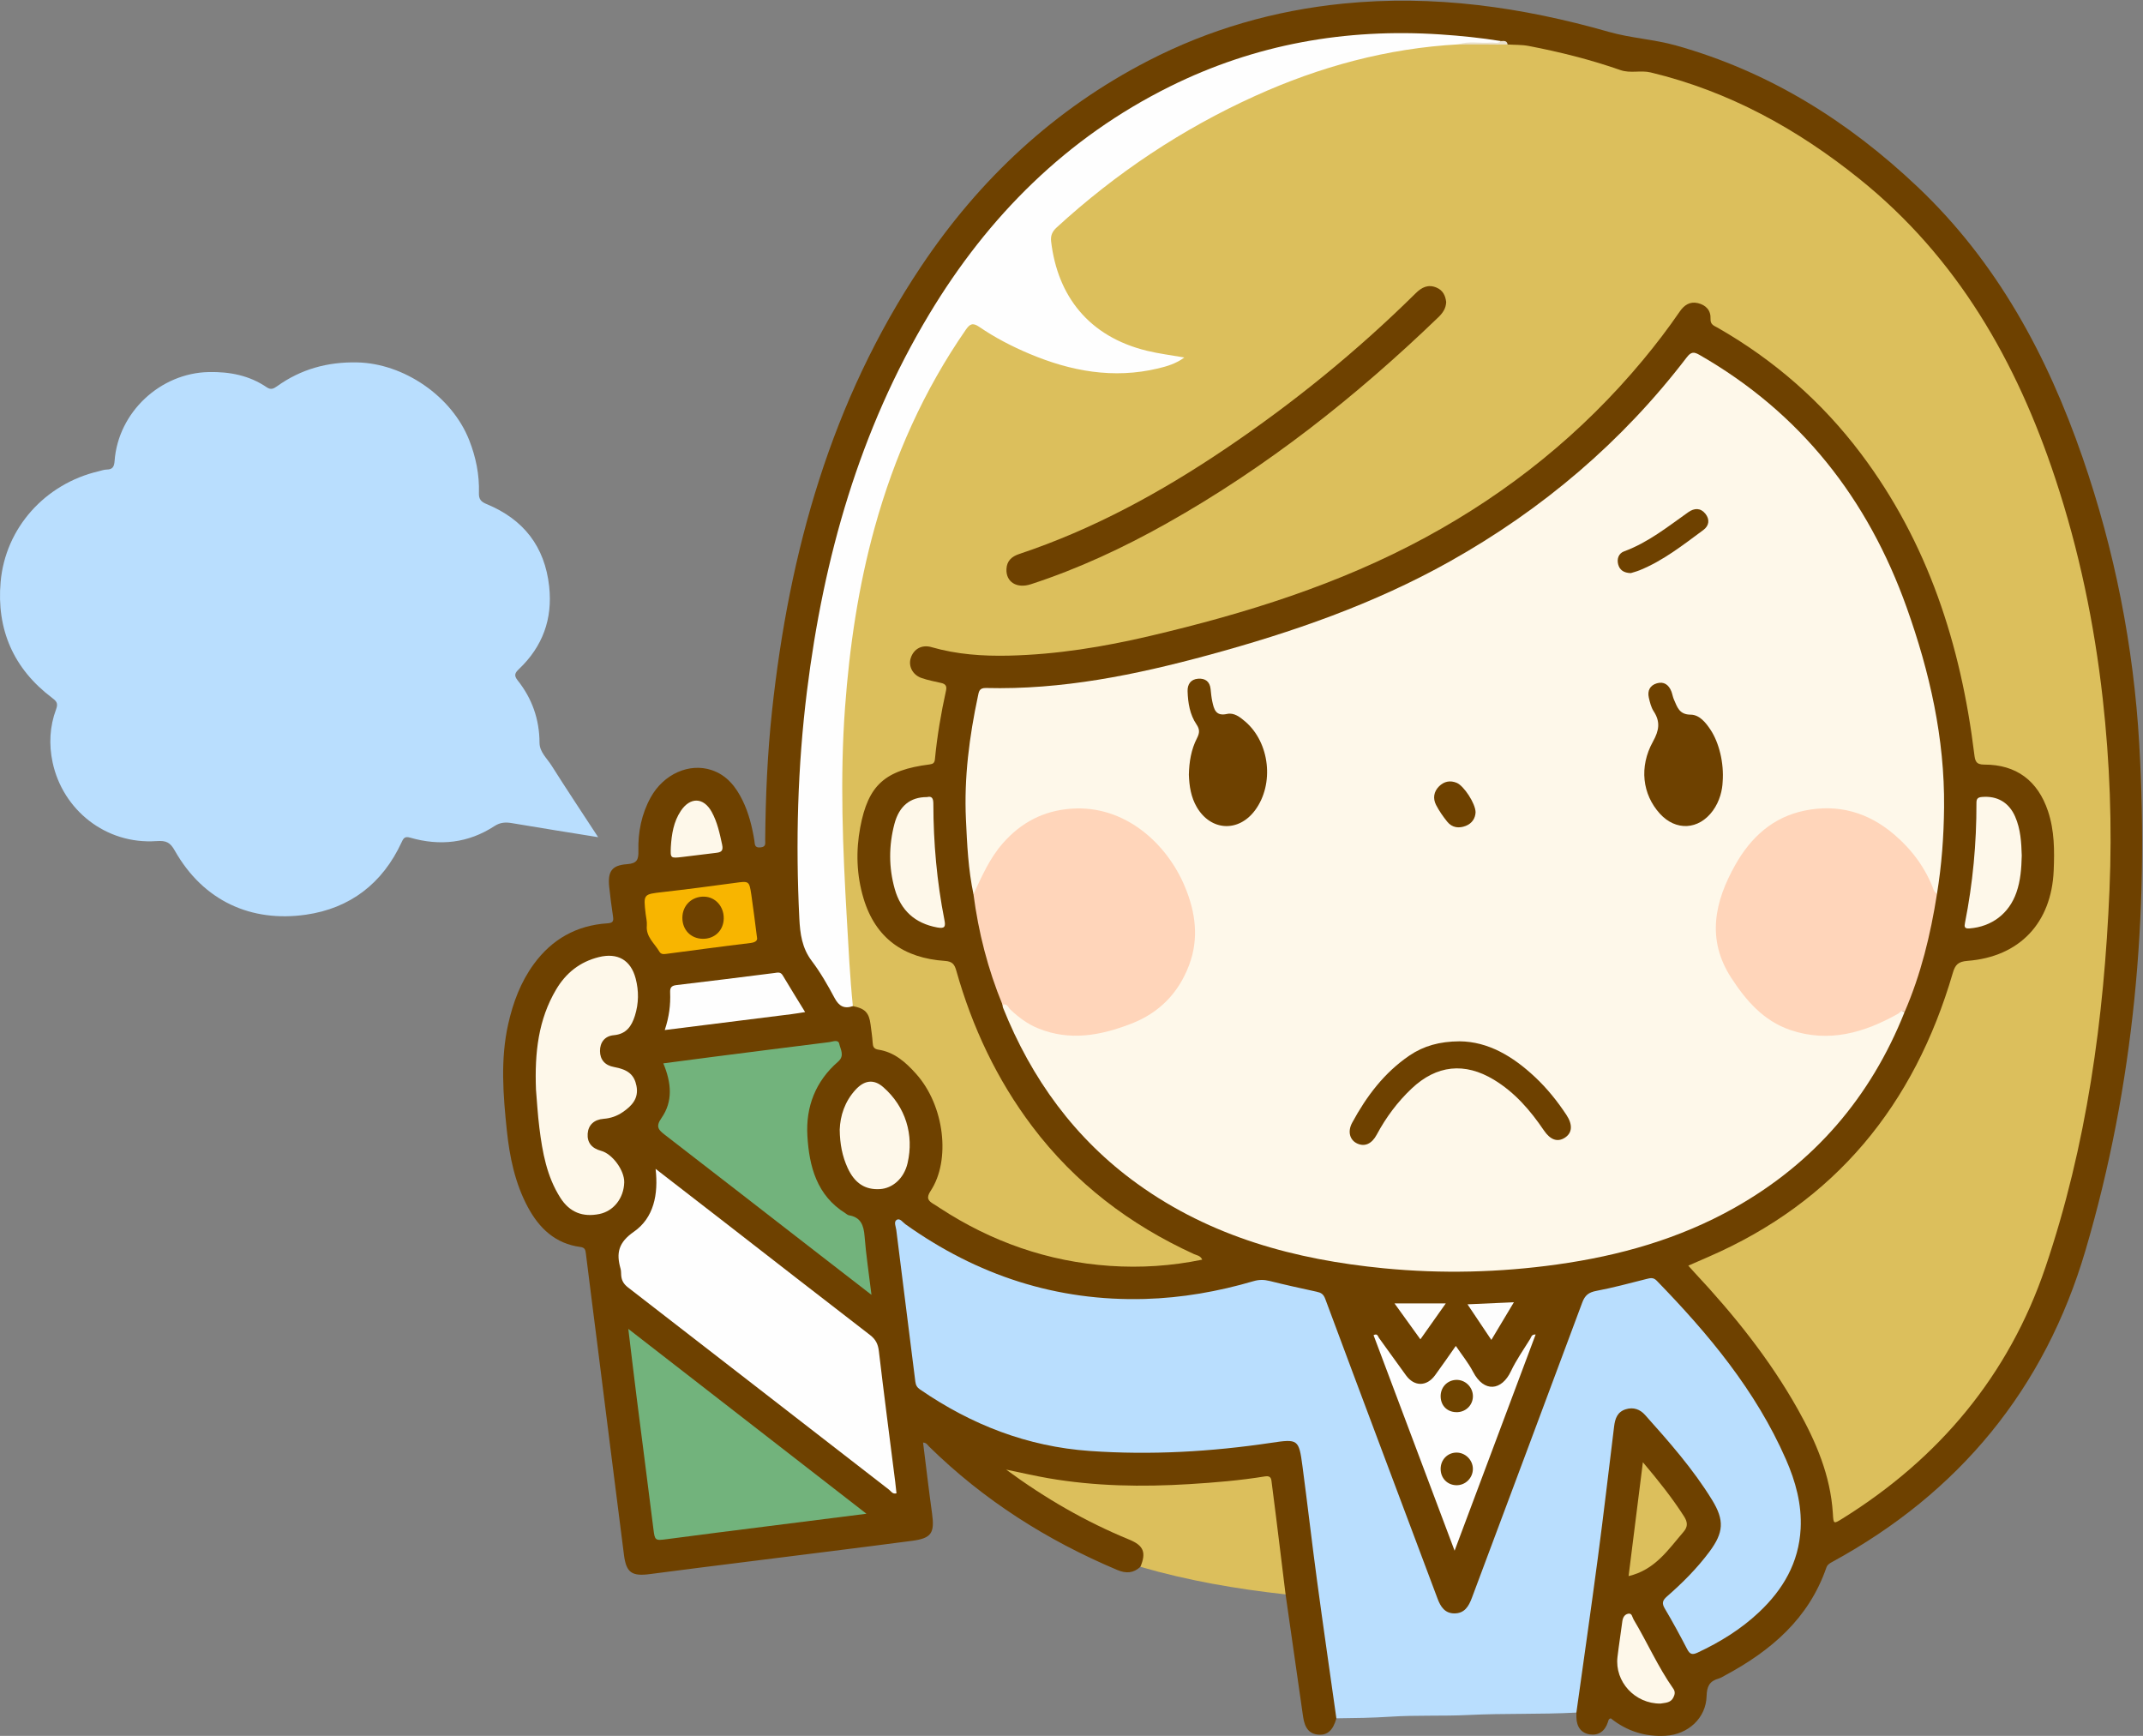 <?xml version="1.0" encoding="UTF-8"?>
<!DOCTYPE svg PUBLIC "-//W3C//DTD SVG 1.1//EN" "http://www.w3.org/Graphics/SVG/1.1/DTD/svg11.dtd">
<svg version="1.1" xmlns="http://www.w3.org/2000/svg" xmlns:xlink="http://www.w3.org/1999/xlink" x="0" y="0" width="1105" height="895" viewBox="0, 0, 1105, 895">
  <rect x="0" y="0" width="1105" height="895" fill="#808080" stroke="none"/>
  <defs>
    <clipPath id="Clip_1">
      <path d="M-0,0.337 L1104.55,0.337 L1104.55,894.94 L-0,894.94 z"/>
    </clipPath>
  </defs>
  <g id="Layer_1">
    <g clip-path="url(#Clip_1)">
      <path d="M588.024,807.828 C584.426,811.12 580.677,811.373 576.114,809.45 C539.849,794.172 507.196,773.447 479.053,745.804 C478.273,745.038 477.757,743.825 475.966,743.763 C477.507,756.023 478.917,768.195 480.598,780.329 C481.981,790.318 480.349,793.092 470.399,794.403 C442.847,798.033 415.26,801.409 387.688,804.889 C370.183,807.098 352.668,809.236 335.179,811.56 C325.89,812.795 322.925,810.932 321.742,801.723 C317.102,765.572 312.594,729.404 308.028,693.243 C306.047,677.557 304.017,661.877 302.084,646.186 C301.855,644.331 301.528,643.218 299.293,642.925 C286.408,641.237 278.076,633.352 272.191,622.403 C265.537,610.022 262.765,596.468 261.328,582.715 C259.425,564.507 257.972,546.224 262.038,528.052 C264.53,516.912 268.456,506.368 275.232,497.086 C284.607,484.243 297.279,477.082 313.173,476.055 C316.037,475.87 316.453,474.96 316.098,472.538 C315.35,467.433 314.638,462.317 314.12,457.184 C313.326,449.306 315.434,446.115 323.335,445.553 C328.577,445.179 329.288,443.127 329.177,438.574 C328.944,428.977 330.811,419.685 335.495,411.168 C342.136,399.093 355.414,393.155 367.008,397.064 C374.815,399.696 379.49,405.688 382.929,412.746 C386.083,419.218 387.803,426.172 388.961,433.254 C389.28,435.206 388.897,437.22 392.147,436.911 C395.144,436.627 394.542,434.712 394.558,433.01 C394.764,410.859 395.695,388.745 398.064,366.711 C406.892,284.632 428.537,206.768 474.954,137.366 C505.097,92.296 543.702,56.232 592.15,31.278 C623.684,15.036 657.215,5.407 692.51,1.865 C739.237,-2.824 784.718,3.626 829.623,16.445 C840.9,19.664 852.838,20.258 864.231,23.453 C912.083,36.87 952.817,62.315 988.672,96.257 C1029.7,135.099 1055.58,183.122 1073.82,235.825 C1090.39,283.741 1100.16,333.072 1103.07,383.643 C1108.16,472.082 1100.43,559.373 1075.39,644.517 C1054.35,716.067 1010.18,769.696 944.548,805.417 C943.173,806.165 942.233,806.779 941.671,808.397 C932.584,834.562 913.175,851.072 889.672,863.711 C888.502,864.34 887.356,865.113 886.1,865.462 C881.459,866.752 880.098,869.579 879.98,874.443 C879.702,885.835 870.426,894.269 858.8,894.926 C848.172,895.526 838.781,892.491 830.591,885.957 C829.417,886.172 829.363,887.029 829.113,887.815 C827.594,892.577 824.33,894.832 819.884,894.243 C815.493,893.662 812.959,890.507 812.843,885.469 C812.824,884.639 812.838,883.809 812.837,882.979 C811.474,881.138 812.139,879.148 812.415,877.19 C818.422,834.649 824.035,792.056 829.306,749.418 C829.898,744.63 830.375,739.82 830.953,735.028 C831.481,730.648 833.222,727.003 837.825,725.491 C842.342,724.006 846.14,725.508 849.157,728.751 C862.449,743.039 875.181,757.812 885.196,774.646 C890.081,782.858 889.571,791.2 883.843,799.022 C877.522,807.653 870.534,815.706 862.288,822.542 C859.425,824.915 858.969,827.126 860.675,830.29 C863.837,836.155 867.126,841.948 870.343,847.782 C871.815,850.453 873.684,851.407 876.467,850.011 C895.733,840.349 913.017,828.371 922.315,807.99 C928.933,793.484 928.138,778.419 923.512,763.538 C918.474,747.331 910.236,732.629 900.772,718.66 C887.664,699.314 872.959,681.248 856.418,664.688 C853.253,661.52 850.311,660.267 845.804,661.759 C839.331,663.903 832.63,665.461 825.862,666.388 C820.796,667.082 818.133,669.542 816.324,674.396 C797.763,724.194 779.111,773.958 760.396,823.698 C759.927,824.945 759.553,826.235 758.916,827.41 C757.026,830.896 754.168,832.974 750.129,833.052 C746.254,833.127 743.46,831.197 741.614,827.895 C739.737,824.538 738.544,820.881 737.195,817.296 C719.244,769.582 701.454,721.807 683.5,674.094 C681.86,669.735 679.352,667.961 674.847,666.539 C658.931,661.514 643.732,662.752 627.445,666.329 C569.724,679.005 516.395,667.398 467.913,633.581 C466.74,632.763 465.734,631.482 464.073,631.648 C463.131,632.509 463.48,633.555 463.599,634.49 C466.741,659.27 469.929,684.045 473.032,708.831 C473.514,712.68 475.227,715.089 478.36,717.238 C504.264,735.011 532.744,744.712 564.196,746.741 C595.456,748.757 626.396,746.84 657.26,742.147 C658.909,741.896 660.548,741.608 662.223,741.608 C668.196,741.607 671.62,744.53 672.334,750.385 C677.051,789.064 682.222,827.683 687.509,866.287 C688.187,871.237 689.02,876.166 689.595,881.131 C689.785,882.772 690.272,884.44 689.076,885.928 C687.407,892.075 684.493,894.718 679.794,894.345 C675.193,893.98 672.769,891.09 671.912,885.082 C668.913,864.065 665.893,843.051 662.88,822.036 C659.482,815.804 660.009,808.778 659.024,802.092 C657.372,790.892 655.962,779.651 654.637,768.403 C654.021,763.171 653.525,762.672 648.354,763.387 C624.217,766.728 599.956,768.07 575.623,767.247 C558.156,766.657 540.8,764.743 524.356,760.134 C531.757,765.047 539.499,770.339 547.601,775.055 C558.846,781.599 570.479,787.377 582.493,792.378 C584.659,793.28 586.757,794.276 588.359,796.072 C591.844,799.976 591.726,804.198 588.024,807.828" fill="#6E4100"/>
      <path d="M308.422,431.637 C292.937,429.132 278.398,426.852 263.891,424.38 C260.617,423.822 257.878,424.006 254.952,425.916 C241.46,434.721 226.822,436.302 211.51,431.883 C208.845,431.114 208.109,432.01 207.134,434.131 C197.352,455.415 180.563,468.338 157.71,471.605 C129.663,475.615 104.893,464.67 90.14,438.579 C87.716,434.292 85.748,433.306 80.671,433.656 C54.458,435.466 32.358,417.517 27.132,393.11 C25.137,383.792 25.617,374.542 28.942,365.654 C30.145,362.441 28.957,361.386 26.718,359.694 C6.918,344.731 -1.827,324.481 0.316,300.077 C2.773,272.099 23.32,249.477 50.703,243.016 C52.156,242.673 53.615,242.104 55.075,242.093 C58.169,242.071 58.883,240.464 59.085,237.678 C60.911,212.559 82.68,192.288 107.709,191.822 C118.509,191.621 128.547,193.545 137.547,199.681 C139.629,201.101 141.061,200.434 142.851,199.15 C155.167,190.313 168.882,186.545 184.089,186.846 C208.168,187.322 233.01,204.238 241.941,226.942 C245.386,235.699 247.239,244.767 246.947,254.165 C246.847,257.377 247.994,258.693 250.907,259.894 C269.879,267.718 280.91,281.698 283.168,302.334 C285.01,319.163 279.784,333.385 267.55,345.001 C265.535,346.914 264.893,348.235 266.868,350.716 C274.345,360.115 278.151,370.834 278.192,382.955 C278.208,387.686 282.009,390.933 284.356,394.647 C291.985,406.722 299.912,418.609 308.422,431.637" fill="#B9DEFE"/>
    </g>
    <path d="M689.076,885.928 C685.732,862.201 682.278,838.488 679.078,814.741 C676.433,795.115 674.19,775.436 671.577,755.806 C669.753,742.102 669.287,741.827 655.588,743.872 C624.534,748.508 593.404,750.296 561.996,748.099 C529.682,745.838 500.873,734.565 474.424,716.406 C472.91,715.367 472.214,714.245 471.986,712.408 C468.74,686.316 465.385,660.238 462.152,634.144 C461.939,632.424 460.751,629.999 462.299,628.983 C464.051,627.834 465.47,630.2 466.872,631.2 C503.833,657.551 544.84,671.006 590.373,669.718 C609.416,669.179 628.091,665.902 646.37,660.537 C649.217,659.702 651.778,659.716 654.637,660.435 C662.696,662.46 670.823,664.222 678.943,665.995 C681.161,666.479 682.408,667.172 683.36,669.729 C702.54,721.28 721.944,772.747 741.256,824.248 C742.83,828.446 745.05,831.85 749.981,831.838 C755.148,831.826 757.307,828.226 758.941,823.853 C777.894,773.102 796.974,722.398 815.838,671.613 C817.251,667.809 819.175,666.302 823.109,665.559 C831.755,663.927 840.274,661.609 848.817,659.458 C850.825,658.953 852.468,658.455 854.238,660.276 C880.936,687.752 905.322,716.912 920.879,752.413 C925.851,763.761 929.125,775.573 928.465,788.201 C927.549,805.714 919.375,819.601 906.947,831.283 C897.654,840.019 886.921,846.644 875.372,852.041 C872.627,853.324 871.351,852.957 869.964,850.289 C866.284,843.208 862.48,836.18 858.411,829.317 C856.786,826.577 857.274,825.091 859.536,823.116 C867.574,816.099 875.107,808.561 881.489,799.966 C888.795,790.125 889.224,783.812 882.817,773.372 C873.019,757.407 860.665,743.408 848.233,729.506 C845.698,726.67 842.281,725.346 838.285,726.598 C833.883,727.977 832.776,731.489 832.285,735.485 C829.527,757.952 826.916,780.439 823.945,802.878 C820.406,829.6 816.553,856.28 812.837,882.978 C794.281,883.971 775.675,883.303 757.145,884.219 C743.707,884.884 730.274,884.219 716.885,885.098 C707.61,885.707 698.35,885.823 689.076,885.928" fill="#B9DEFE"/>
    <path d="M588.024,807.828 C591.148,800.411 589.666,796.823 582.309,793.804 C559.926,784.618 539.124,772.652 518.797,757.701 C526.74,759.335 533.647,760.953 540.626,762.155 C564.675,766.296 588.882,766.682 613.19,765.193 C626.304,764.39 639.374,763.301 652.337,761.195 C655.62,760.661 655.524,762.892 655.762,764.704 C657.256,776.066 658.634,787.443 660.039,798.816 C660.996,806.555 661.934,814.296 662.88,822.036 C637.559,819.245 612.526,814.936 588.024,807.828" fill="#DCBF5C"/>
    <path d="M777.38,22.933 C781.009,23.167 784.712,23.02 788.256,23.7 C804.272,26.777 820.095,30.731 835.488,36.115 C840.765,37.961 845.908,36.09 851.188,37.359 C891.487,47.048 926.701,66.45 958.787,92.244 C1009.26,132.817 1039.79,186.325 1059.8,246.761 C1072.03,283.685 1079.9,321.518 1084.23,360.168 C1087.91,393.01 1089.12,425.939 1087.72,458.891 C1084.92,525.117 1076.01,590.562 1054.66,653.488 C1035.81,709.031 999.904,751.924 950.023,782.951 C945.338,785.866 945.426,785.788 945.074,780.181 C943.854,760.764 936.419,743.376 927.072,726.719 C912.476,700.712 893.918,677.656 873.601,655.949 C872.709,654.996 871.852,654.01 870.537,652.549 C874.164,650.965 877.42,649.531 880.685,648.118 C946.388,619.666 987.078,569.609 1006.92,501.67 C1008.17,497.388 1009.69,495.779 1014.51,495.405 C1041.36,493.323 1057.82,475.828 1058.95,448.839 C1059.38,438.505 1059.36,428.214 1056.01,418.206 C1050.77,402.552 1039.69,394.163 1023.14,394.213 C1018.8,394.226 1018.42,392.21 1018.01,388.888 C1011.07,332.487 994.162,279.809 959.537,233.859 C939.432,207.178 914.772,185.626 885.78,169.024 C883.99,167.999 881.854,167.461 882.008,164.46 C882.236,160.016 879.651,157.264 875.44,156.276 C871.323,155.309 868.377,157.354 866.14,160.615 C860.202,169.272 853.84,177.6 847.127,185.674 C815.756,223.406 778.245,253.626 735.195,277.007 C690.381,301.346 642.18,316.343 592.802,327.929 C568.963,333.522 544.855,337.466 520.292,338.033 C506.75,338.346 493.363,337.426 480.264,333.645 C475.358,332.228 471.13,334.578 469.621,339.249 C468.277,343.408 470.55,347.966 475.156,349.564 C478.44,350.703 481.899,351.354 485.302,352.128 C487.485,352.625 488.322,353.669 487.806,356.014 C485.234,367.712 483.214,379.508 482.078,391.438 C481.899,393.316 481.157,393.889 479.334,394.123 C456.295,397.075 447.672,404.725 443.567,426.569 C441.268,438.809 441.655,451.122 445.246,463.132 C451.461,483.915 466.196,494.008 487.229,495.429 C491.129,495.692 492.195,497.264 493.101,500.468 C501.325,529.579 513.977,556.553 532.259,580.769 C554.323,609.993 582.53,631.429 615.69,646.597 C617.1,647.242 618.928,647.303 619.909,649.454 C604.032,652.731 588.187,653.752 572.284,652.666 C540.404,650.489 511.174,640.238 484.46,622.746 C483.485,622.108 482.528,621.436 481.519,620.854 C478.543,619.136 477.463,617.64 479.87,613.996 C490.237,598.3 487.155,570.09 472.291,553.564 C466.943,547.618 461.161,542.464 452.95,541.193 C450.521,540.816 450.103,539.618 449.969,537.545 C449.765,534.397 449.282,531.264 448.88,528.13 C448.109,522.106 445.994,519.939 439.765,518.73 C438.426,517.554 437.851,516.021 437.789,514.294 C437.38,502.989 436.348,491.722 435.602,480.44 C434.349,461.517 433.922,442.561 432.932,423.629 C432.317,411.848 432.136,400.007 433.352,388.192 C434.22,379.757 433.936,371.251 434.537,362.768 C437.904,315.22 447.167,269.069 466,225.083 C474.09,206.187 483.994,188.279 495.539,171.277 C499.986,164.728 500.859,164.487 507.463,168.566 C524.638,179.173 542.734,187.594 562.983,189.951 C577.925,191.691 592.885,191.651 607.094,184.951 C590.341,183.142 574.617,178.93 561.736,167.494 C549.029,156.211 542.716,141.69 540.717,125.075 C540.263,121.305 541.769,118.481 544.569,115.858 C567.818,94.083 593.743,76.043 621.595,60.752 C648.596,45.928 676.966,34.505 707.117,27.809 C722.259,24.446 737.549,22.08 753.096,21.593 C759.757,21.642 766.414,21.435 773.059,21.997 C774.555,22.124 776.062,22.047 777.38,22.933" fill="#DCBF5C"/>
    <path d="M501.955,461.022 C499.248,448.28 498.662,435.318 498.064,422.369 C497.076,400.938 499.802,379.848 504.251,358.938 C504.719,356.737 504.851,354.629 508.357,354.719 C547.526,355.73 585.467,347.968 622.961,337.79 C666.18,326.058 708.355,311.484 747.615,289.443 C795.406,262.612 836.381,227.861 869.711,184.285 C872.036,181.244 873.478,181.351 876.382,183.018 C928.49,212.916 963.138,257.164 983.158,313.272 C995.022,346.519 1002.77,380.638 1002.43,416.199 C1002.28,431.188 1001.2,446.12 998.755,460.929 C995.817,460.881 995.623,458.273 994.781,456.452 C989.271,444.545 981.377,434.559 970.473,427.258 C947.123,411.623 919.247,415.885 901.776,437.917 C892.138,450.072 886.293,463.883 886.303,479.729 C886.307,487.241 888.353,494.247 892.104,500.672 C897.529,509.963 904.332,518.113 913.172,524.402 C925.944,533.486 940.057,534.292 954.74,530.847 C962.867,528.94 970.774,526.351 977.863,521.719 C979.929,520.369 979.999,520.476 982.015,521.902 C964.542,565.687 935.535,599.504 894.424,622.689 C865.943,638.753 835.031,647.457 802.819,651.949 C773.186,656.082 743.468,656.811 713.68,653.921 C667.813,649.471 624.41,637.726 586.428,610.326 C554.185,587.067 531.844,556.182 517.166,519.493 C516.985,519.042 516.999,518.512 516.922,518.019 C516.756,517.223 517.008,516.738 517.892,516.845 C519.304,517.015 520.315,517.928 521.245,518.87 C533.87,531.668 549.226,534.7 566.294,531.394 C582.994,528.159 597.752,521.698 607.272,506.529 C616.068,492.513 616.776,477.699 611.553,462.433 C606.084,446.448 596.416,433.559 581.662,425.025 C560.827,412.974 533.911,416.694 518.235,435.545 C512.873,441.993 508.384,448.924 505.418,456.824 C504.791,458.495 504.646,460.909 501.955,461.022" fill="#FEF8EA"/>
    <path d="M751.993,22.875 C715.332,24.883 680.538,34.366 647.221,49.449 C609.473,66.538 575.417,89.258 544.864,117.267 C542.485,119.447 541.64,121.532 542.005,124.6 C545.319,152.492 561.283,173.527 591.454,180.867 C597.573,182.356 603.869,183.118 610.67,184.318 C606.415,187.505 601.752,188.861 597.088,189.971 C574.125,195.44 552.2,191.413 530.86,182.428 C521.79,178.609 513.059,174.088 504.951,168.545 C501.561,166.227 500.094,166.992 498.002,170.008 C476.352,201.238 461.136,235.412 451.024,271.946 C442.611,302.339 438.035,333.339 435.727,364.768 C433.051,401.211 434.557,437.568 436.67,473.95 C437.538,488.89 438.245,503.836 439.766,518.729 C435.311,520.279 432.591,518.779 430.336,514.55 C426.82,507.958 423.067,501.39 418.572,495.449 C413.527,488.781 412.548,481.418 412.158,473.517 C410.225,434.36 411.262,395.303 416.089,356.393 C424.629,287.554 443.165,221.827 479.149,161.971 C509.548,111.404 549.993,71.012 603.302,44.565 C647.234,22.77 693.872,14.527 742.693,17.751 C753.167,18.443 763.579,19.5 773.935,21.18 C773.239,23.714 771.203,22.35 769.831,22.433 C763.894,22.792 757.925,22.043 751.993,22.875" fill="#FEFEFE"/>
    <path d="M501.955,461.022 C506.228,451.886 510.224,442.651 516.998,434.885 C526.424,424.079 538.046,417.983 552.343,416.944 C579.849,414.944 601.529,434.693 610.886,456.948 C616.47,470.227 618.343,483.789 613.125,497.62 C607.678,512.058 597.696,522.25 583.281,527.811 C567.616,533.854 551.747,536.897 535.356,530.219 C529.85,527.975 525.284,524.57 521.019,520.55 C519.893,519.489 519.298,517.186 516.922,518.02 C509.38,499.69 504.503,480.662 501.955,461.022" fill="#FFD5BA"/>
    <path d="M982.015,521.902 C980.499,520.265 979.785,522.058 978.755,522.638 C961.243,532.492 942.934,537.811 923.039,531.008 C909.316,526.316 900.251,515.823 892.659,504.113 C879.801,484.28 884.115,464.743 894.839,445.799 C902.838,431.669 914.144,421.251 930.639,417.907 C947.915,414.405 963.277,418.85 976.576,430.152 C985.826,438.013 992.93,447.565 997.176,459.083 C997.438,459.796 998.216,460.317 998.755,460.929 C995.469,481.883 990.486,502.371 982.015,521.902" fill="#FFD5BA"/>
    <path d="M338.042,602.635 C350.132,611.991 361.699,620.92 373.243,629.878 C398.365,649.373 423.443,668.925 448.637,688.325 C451.528,690.552 452.74,692.966 453.167,696.585 C455.814,719.056 458.759,741.492 461.596,763.941 C461.845,765.912 462.033,767.89 462.256,769.923 C460.23,770.489 459.472,768.871 458.434,768.068 C413.55,733.306 368.706,698.49 323.8,663.756 C321.635,662.081 320.502,660.189 320.311,657.575 C320.226,656.413 320.292,655.201 319.977,654.1 C317.685,646.077 318.843,640.627 326.836,635.067 C337.11,627.921 339.561,615.802 338.042,602.635" fill="#FEFEFE"/>
    <path d="M449.36,667.598 C439.642,660.079 431.121,653.497 422.611,646.9 C396.047,626.307 369.509,605.68 342.896,585.15 C339.608,582.614 337.889,580.967 341.059,576.455 C347.102,567.855 346.208,558.24 342.024,548.251 C350.667,547.117 358.956,546.005 367.252,544.944 C387.351,542.374 407.451,539.806 427.559,537.308 C429.359,537.084 432.213,535.744 432.745,538.18 C433.376,541.068 435.659,544.325 432.141,547.375 C420.524,557.448 415.424,570.647 416.318,585.644 C417.261,601.443 421.143,616.351 435.974,625.573 C436.54,625.925 437.083,626.465 437.695,626.568 C443.911,627.605 445.362,631.769 445.808,637.427 C446.561,647.004 448.015,656.526 449.36,667.598" fill="#72B37C"/>
    <path d="M446.766,780.459 C428.751,782.737 412.181,784.826 395.613,786.929 C378.327,789.124 361.034,791.265 343.764,793.574 C337.839,794.366 337.658,794.241 336.947,788.518 C334.162,766.121 331.219,743.744 328.386,721.353 C326.912,709.713 325.545,698.059 323.977,685.152 C365.188,717.14 405.486,748.419 446.766,780.459" fill="#72B37C"/>
    <path d="M276.372,561.843 C275.631,542.655 277.591,525.651 286.764,510.162 C291.829,501.611 299.033,495.89 308.783,493.465 C318.4,491.072 325.252,494.929 327.762,504.488 C329.443,510.887 329.376,517.31 327.383,523.686 C325.674,529.15 322.877,533.16 316.502,533.728 C311.78,534.149 309.342,537.509 309.375,541.917 C309.408,546.31 311.902,549.285 316.581,550.124 C323.936,551.444 327.056,554.197 328.181,559.859 C329.47,566.343 325.78,570.202 321.032,573.437 C318.117,575.423 314.883,576.563 311.282,576.836 C306.265,577.217 303.337,580.083 303.025,584.488 C302.702,589.029 305.065,592.043 309.975,593.358 C315.778,594.911 322.024,603.442 321.871,609.605 C321.667,617.763 316.385,624.437 309.061,625.92 C300.43,627.668 293.69,625.022 288.916,617.526 C281.93,606.555 279.704,594.136 278.128,581.569 C277.24,574.483 276.847,567.334 276.372,561.843" fill="#FEF8EA"/>
    <path d="M791.822,688.041 C778.025,724.845 764.31,761.431 750.035,799.511 C735.793,761.64 722.02,725.017 708.249,688.399 C710.285,687.299 710.484,689.043 711.015,689.768 C715.737,696.211 720.309,702.765 725.048,709.196 C729.302,714.969 735.649,714.924 739.931,709.1 C743.477,704.278 746.855,699.334 750.665,693.937 C753.777,698.546 757.142,702.656 759.546,707.267 C765.249,718.207 774.334,717.014 779.08,706.989 C781.841,701.158 785.628,695.809 789.029,690.289 C789.558,689.432 789.609,687.95 791.822,688.041" fill="#FEFEFE"/>
    <path d="M432.986,582.434 C433.239,575.258 435.581,567.958 441.074,561.928 C445.702,556.848 450.583,556.256 455.456,560.526 C466.984,570.629 471.354,585.117 467.974,599.692 C466.133,607.631 460.225,612.681 453.735,613.078 C446.119,613.545 440.709,610.092 437.064,602.154 C434.33,596.201 433.074,589.879 432.986,582.434" fill="#FEF8EA"/>
    <path d="M1042.48,441.109 C1042.33,447.808 1041.84,454.088 1039.74,460.121 C1035.94,471.06 1027,477.787 1015.54,478.683 C1012.86,478.892 1012.82,477.75 1013.21,475.814 C1017.26,455.393 1019.18,434.764 1019.12,413.952 C1019.11,411.894 1019.75,411.091 1021.94,410.904 C1029.82,410.23 1035.83,413.662 1039.06,421 C1041.93,427.537 1042.28,434.495 1042.48,441.109" fill="#FEF8EA"/>
    <path d="M342.768,531.071 C345.035,524.291 345.812,518.047 345.548,511.692 C345.448,509.268 346.147,508.2 348.79,507.892 C365.635,505.928 382.459,503.786 399.286,501.668 C400.942,501.459 402.441,500.937 403.601,502.891 C407.313,509.148 411.171,515.319 415.147,521.808 C412.521,522.214 410.399,522.594 408.262,522.863 C386.682,525.578 365.098,528.275 342.768,531.071" fill="#FEFEFE"/>
    <path d="M390.316,483.222 C390.694,484.73 389.869,485.85 386.921,486.201 C372.426,487.928 357.962,489.92 343.486,491.809 C342.148,491.984 340.847,492.088 339.996,490.632 C337.48,486.327 332.982,483.038 333.523,477.176 C333.702,475.235 333.151,473.224 332.922,471.246 C331.726,460.914 331.743,461.069 341.784,459.927 C354.144,458.522 366.482,456.907 378.808,455.227 C386.245,454.214 386.322,454.067 387.414,461.345 C388.449,468.234 389.257,475.158 390.316,483.222" fill="#F8B500"/>
    <path d="M477.993,410.963 C480.516,410.333 481.258,411.6 481.263,414.423 C481.303,434.558 483.069,454.546 486.975,474.314 C487.644,477.702 487.252,478.921 483.247,478.18 C471.729,476.05 464.468,469.356 461.354,458.326 C458.227,447.251 458.263,435.986 461.182,424.85 C463.61,415.584 469.338,410.927 477.993,410.963" fill="#FEF8EA"/>
    <path d="M847.122,753.9 C855.158,763.396 862.175,772.213 868.292,781.741 C870.155,784.642 870.485,787.017 868.091,789.782 C860.216,798.879 853.513,809.357 839.749,812.61 C842.199,793.106 844.599,773.989 847.122,753.9" fill="#DCBF5C"/>
    <path d="M856.181,878.334 C842.966,878.442 832.538,866.994 834.024,854.323 C834.739,848.224 835.734,842.159 836.504,836.066 C836.76,834.041 837.602,832.392 839.558,831.999 C841.555,831.597 841.618,833.785 842.309,834.938 C849.37,846.727 854.885,859.406 862.828,870.685 C864.028,872.388 863.479,873.963 862.763,875.342 C861.324,878.113 858.36,877.898 856.181,878.334" fill="#FEF8EA"/>
    <path d="M345.908,436.599 C346.32,430.084 347.312,423.709 351.017,418.127 C355.853,410.842 362.757,411.009 366.947,418.546 C369.879,423.822 371.093,429.653 372.361,435.513 C373.105,438.95 371.623,439.447 369.005,439.745 C363.234,440.404 357.478,441.193 351.707,441.856 C345.666,442.551 345.661,442.513 345.908,436.599" fill="#FEF8EA"/>
    <path d="M719.064,672.022 C727.714,672.022 735.975,672.022 745.485,672.022 C740.727,678.75 736.709,684.432 732.398,690.527 C727.748,684.074 723.41,678.054 719.064,672.022" fill="#FDFDFD"/>
    <path d="M780.607,671.42 C776.572,678.161 773.034,684.072 768.987,690.833 C764.884,684.711 761.097,679.06 756.687,672.48 C764.771,672.122 772.174,671.794 780.607,671.42" fill="#FDFDFD"/>
    <path d="M751.993,22.875 C757.484,21.024 763.152,22.442 768.715,21.954 C770.463,21.801 772.388,22.712 773.935,21.18 C775.402,21.137 777.033,20.774 777.38,22.933 C768.918,22.913 760.456,22.894 751.993,22.875" fill="#E9E1CE"/>
    <path d="M745.695,155.744 C745.583,159.061 743.865,161.444 741.649,163.579 C699.147,204.524 653.146,240.868 601.577,269.85 C579.194,282.429 556.004,293.263 531.545,301.225 C524.261,303.597 518.66,300.061 518.96,293.402 C519.152,289.144 521.711,286.904 525.545,285.627 C563.587,272.953 598.418,253.911 631.526,231.609 C666.822,207.833 699.733,181.074 730.027,151.153 C733.169,148.05 736.475,146.468 740.763,148.298 C744.039,149.696 745.332,152.472 745.695,155.744" fill="#6E4100"/>
    <path d="M613.022,399.434 C613.16,392.879 614.19,386.454 617.196,380.614 C618.577,377.931 618.696,376.071 616.97,373.524 C613.511,368.422 612.566,362.442 612.36,356.421 C612.239,352.885 613.94,350.203 617.803,349.93 C621.467,349.67 623.824,351.365 624.227,355.271 C624.449,357.419 624.643,359.586 625.102,361.689 C625.975,365.683 626.852,369.403 632.696,368.098 C636.285,367.297 639.352,369.678 642.058,371.993 C654.779,382.877 657.155,404.268 647.151,417.761 C638.648,429.23 624.372,428.502 617.135,416.19 C614.105,411.033 613.221,405.307 613.022,399.434" fill="#6E4100"/>
    <path d="M888.252,403.134 C888.09,407.187 886.859,412.973 883.184,418.008 C875.937,427.936 864.08,428.575 855.848,419.474 C846.911,409.594 845.043,395.459 852.326,382.331 C855.506,376.599 856.225,372.147 852.685,366.719 C851.365,364.696 850.749,362.122 850.193,359.712 C849.367,356.128 850.767,353.337 854.344,352.297 C857.965,351.245 860.442,353.053 861.787,356.42 C862.339,357.801 862.532,359.332 863.138,360.683 C864.845,364.485 865.796,368.432 871.76,368.467 C876.275,368.494 879.544,372.508 882.085,376.384 C886.354,382.897 889.017,393.259 888.252,403.134" fill="#6E4100"/>
    <path d="M752.556,536.884 C767.382,536.998 780.129,544.649 791.474,555.283 C797.695,561.114 803.016,567.729 807.708,574.842 C811.055,579.915 810.717,584.164 806.823,586.626 C803.065,589.001 799.381,587.692 796.074,582.808 C789.107,572.516 781.102,563.233 770.331,556.709 C755.227,547.562 740.736,549.111 727.906,561.22 C720.582,568.133 714.652,576.119 709.9,584.988 C707.363,589.722 703.754,591.383 699.845,589.589 C696.02,587.833 694.727,583.466 697.219,578.859 C704.587,565.244 713.74,553.065 726.728,544.235 C734.082,539.234 742.32,536.952 752.556,536.884" fill="#6E4100"/>
    <path d="M840.895,295.481 C837.211,295.381 835.134,293.85 834.378,290.971 C833.613,288.059 834.685,285.284 837.408,284.284 C849.806,279.731 859.934,271.565 870.515,264.094 C873.652,261.878 876.865,261.762 879.378,264.906 C881.73,267.85 881.268,271.072 878.309,273.255 C867.879,280.95 857.67,289.037 845.504,293.988 C843.825,294.672 842.048,295.112 840.895,295.481" fill="#6E4100"/>
    <path d="M760.855,418.751 C760.767,421.662 759.2,424.492 755.774,425.822 C752.256,427.188 748.756,426.769 746.27,423.693 C744.093,421 742.066,418.104 740.488,415.033 C738.755,411.658 739.266,408.158 742.029,405.414 C744.595,402.866 747.749,402.195 751.183,403.637 C754.744,405.132 760.766,414.128 760.855,418.751" fill="#6E4100"/>
    <path d="M759.463,757.366 C759.448,762.095 755.532,765.898 750.83,765.751 C746.216,765.606 742.855,762.076 742.84,757.359 C742.826,752.696 746.276,749.053 750.826,748.927 C755.482,748.798 759.477,752.702 759.463,757.366" fill="#6F4300"/>
    <path d="M759.481,719.638 C759.608,724.161 756.095,727.89 751.529,728.08 C746.517,728.288 742.942,724.975 742.844,720.03 C742.752,715.385 746.093,711.712 750.647,711.453 C755.302,711.187 759.348,714.936 759.481,719.638" fill="#6E4300"/>
    <path d="M373.185,473.559 C373.087,479.717 368.501,484.135 362.316,484.03 C356.171,483.926 351.794,479.361 351.852,473.116 C351.911,466.799 356.715,462.152 363.04,462.292 C368.865,462.422 373.285,467.33 373.185,473.559" fill="#6E4100"/>
  </g>
</svg>
